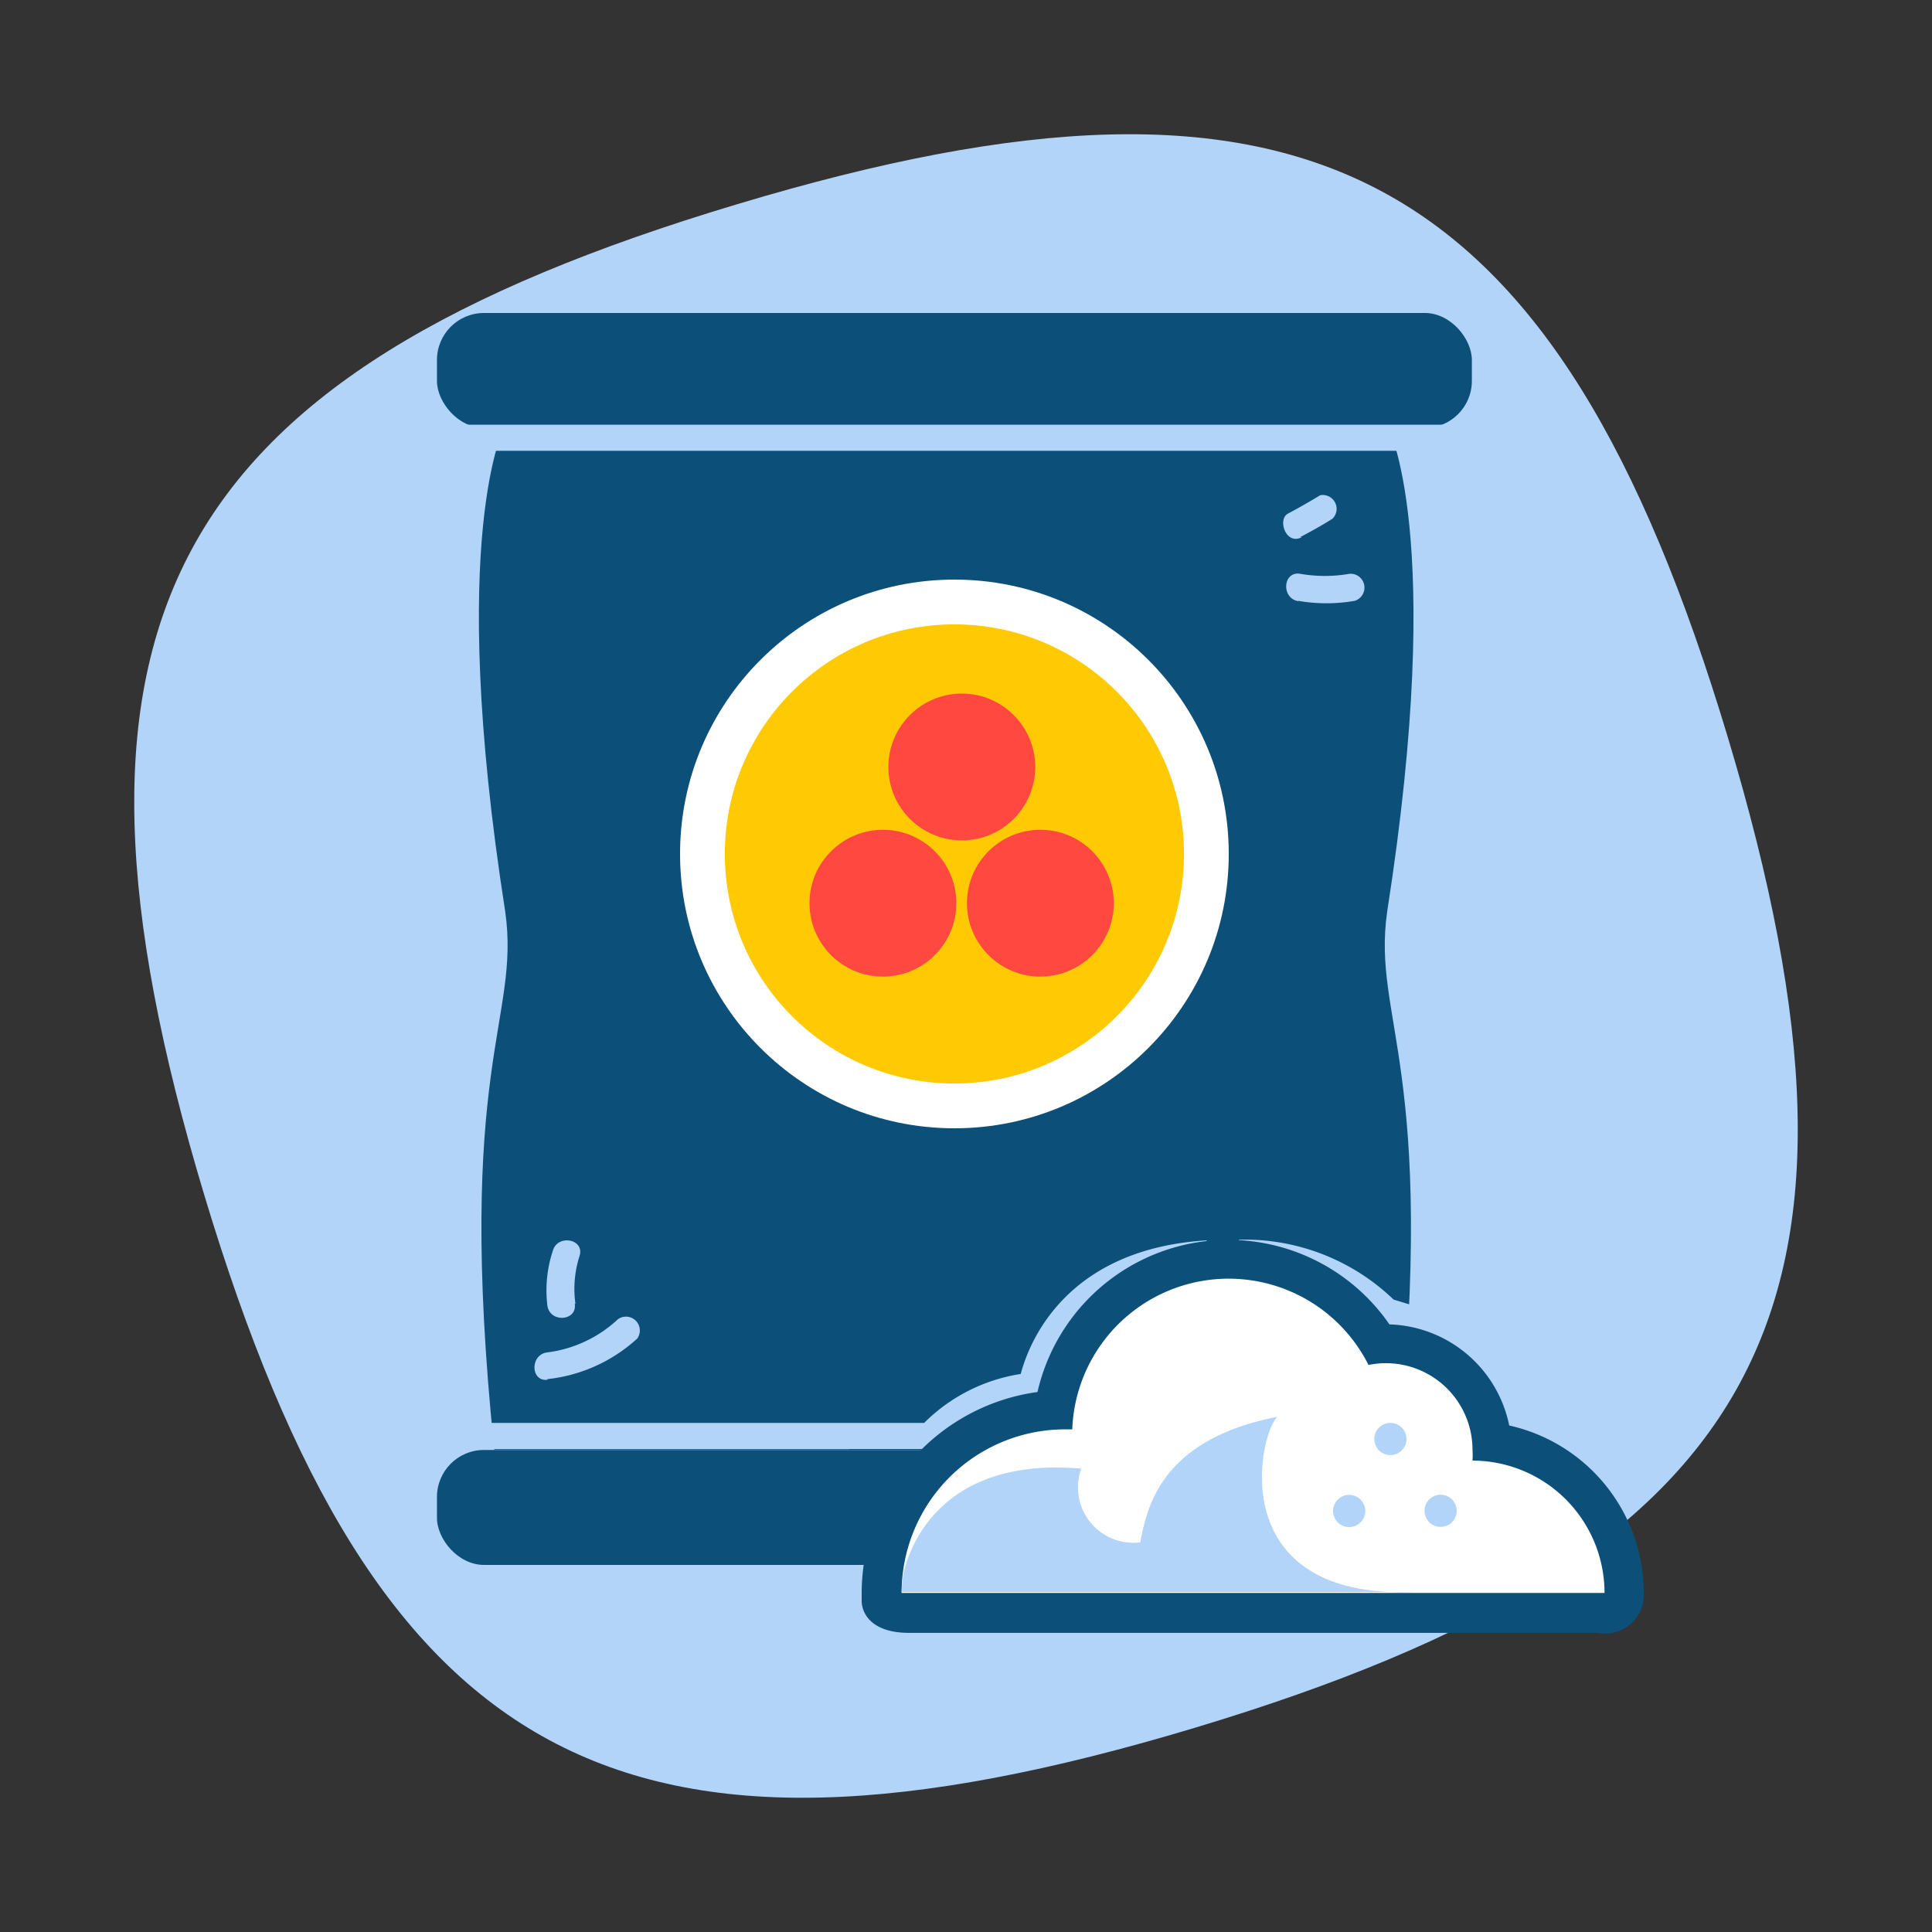 <svg xmlns="http://www.w3.org/2000/svg" width="60" height="60" viewBox="0 0 60 60"><rect x="0" y="0" width="60" height="60" fill="#333333" stroke="none"/><title>Icon Menu Grid TE Clean</title><path d="M22.9,6.34C5.14,11.66,1,19.34,6.34,37.1S19.34,59,37.1,53.66,59,40.66,53.66,22.9,40.66,1,22.9,6.34Z" fill="#b2d4f9"/><path d="M15.69,13.19s-1.84,3.35,0,15.12c0.48,3.39-1.57,4.74-.34,16.71H32.4V13.19H15.69Z" fill="#0c507a"/><path d="M43.08,13.19s1.84,3.35,0,15.12c-0.48,3.39,1.57,4.74.34,16.71H26.37V13.19H43.08Z" fill="#0c507a"/><rect x="13.57" y="9.72" width="32.14" height="3.57" rx="1.46" ry="1.46" fill="#0c507a"/><rect x="13.57" y="45.03" width="32.14" height="3.57" rx="1.46" ry="1.46" fill="#0c507a"/><rect x="13.24" y="13.19" width="31.77" height="0.81" fill="#b2d4f9"/><rect x="13.24" y="44.19" width="33.68" height="0.81" fill="#b2d4f9"/><circle cx="29.64" cy="26.52" r="8.52" fill="#fff"/><circle cx="29.64" cy="26.52" r="7.13" fill="#ffca04"/><circle cx="29.87" cy="23.82" r="2.28" fill="#ff4940"/><circle cx="27.42" cy="28.05" r="2.28" fill="#ff4940"/><circle cx="32.31" cy="28.05" r="2.28" fill="#ff4940"/><path d="M45.73,45.36h0a2.65,2.65,0,0,0,0-.34,2.69,2.69,0,0,0-3.23-2.63,4.86,4.86,0,0,0-9.2,2l-0.22,0A5.08,5.08,0,0,0,28,49.47H49.83A4.11,4.11,0,0,0,45.73,45.36Z" fill="#fff"/><path d="M28.7,44.19a5.41,5.41,0,0,1,3-1.52c0.31-1.18,1.56-3.9,5.79-4.15a21.33,21.33,0,0,0-3.81,4.09L31.95,44l-2.52.75L28.86,45l-0.17-.74" fill="#b2d4f9"/><path d="M44,40.58l-0.72-.22a6.67,6.67,0,0,0-4.82-1.86,26.57,26.57,0,0,0,3.93,2.66l0.72,0L44,41.78v-1.2Z" fill="#b2d4f9"/><path d="M46.87,44.27a3.92,3.92,0,0,0-3.72-3.14,6.08,6.08,0,0,0-10.93,2.1,6.32,6.32,0,0,0-5.46,6.25v0.23c0,0.4.31,1,1.47,1H49.62a1.2,1.2,0,0,0,1.43-1.14V49.47A5.34,5.34,0,0,0,46.87,44.27Z" fill="#0c507a"/><path d="M45.73,45.36h0a2.65,2.65,0,0,0,0-.34,2.69,2.69,0,0,0-3.23-2.63,4.86,4.86,0,0,0-9.2,2l-0.22,0A5.08,5.08,0,0,0,28,49.47H49.83A4.11,4.11,0,0,0,45.73,45.36Z" fill="#fff"/><path d="M39.67,44c-3.64.71-4.05,2.83-4.26,3.9a1.72,1.72,0,0,1-1.83-2.29c-4.27-.37-5.3,2.32-5.52,3.23a5,5,0,0,0-.06.6h15.9C38,49.66,39.08,44.57,39.67,44Z" fill="#b2d4f9"/><circle cx="43.18" cy="44.69" r="0.5" fill="#b2d4f9"/><circle cx="41.9" cy="46.92" r="0.5" transform="translate(-20.33 37.73) rotate(-39.83)" fill="#b2d4f9"/><circle cx="44.74" cy="46.92" r="0.5" fill="#b2d4f9"/><path d="M40.38,16.68c0.34-.18.67-0.36,1-0.57A0.43,0.43,0,0,0,41,15.38c-0.33.2-.66,0.39-1,0.57s-0.06,1,.43.73h0Z" fill="#b2d4f9"/><path d="M40.32,18.66a5.13,5.13,0,0,0,1.75,0,0.43,0.43,0,0,0-.16-0.84,4.45,4.45,0,0,1-1.53,0c-0.54-.09-0.6.76-0.06,0.85h0Z" fill="#b2d4f9"/><path d="M17.87,40.49A3.36,3.36,0,0,1,18,39c0.16-.52-0.68-0.68-0.83-0.16A3.91,3.91,0,0,0,17,40.55c0.08,0.54.93,0.48,0.85-.06h0Z" fill="#b2d4f9"/><path d="M17,42.83a4.91,4.91,0,0,0,2.79-1.26,0.43,0.43,0,0,0-.6-0.6A3.93,3.93,0,0,1,17,42c-0.54.06-.53,0.91,0,0.85h0Z" fill="#b2d4f9"/></svg>